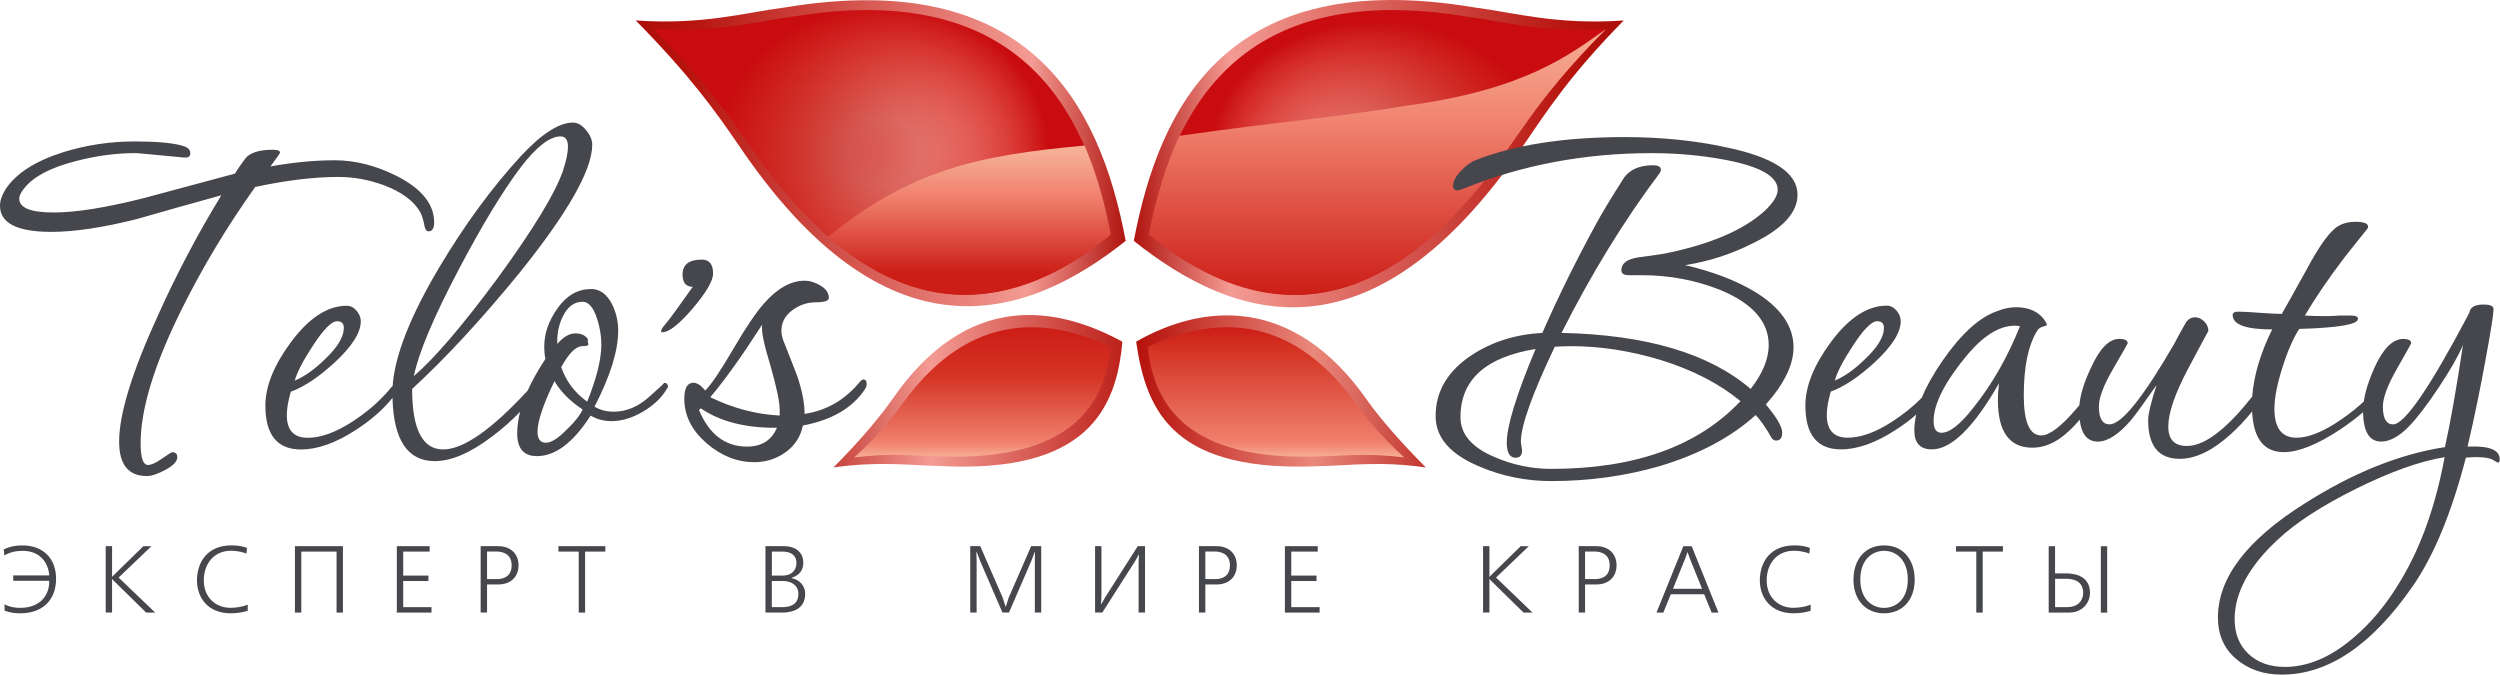 <svg width="415" height="112" viewBox="0 0 415 112" fill="none" xmlns="http://www.w3.org/2000/svg">
<g clip-path="url(#clip0_5463_3447)">
<path fill-rule="evenodd" clip-rule="evenodd" d="M138.355 77.598C145.968 76.504 151.699 77.296 155.795 77.35C180.49 78.704 185.342 67.831 186.313 56.716C175.411 50.811 160.591 48.116 148.041 66.405C146.134 69.076 143.01 72.914 138.355 77.598Z" fill="url(#paint0_linear_5463_3447)"/>
<path fill-rule="evenodd" clip-rule="evenodd" d="M105.533 3.396C116.799 4.176 123.741 2.066 130.407 1.22C170.383 -5.362 182.485 16.668 186.863 39.986C169.965 53.446 147.016 60.36 122.524 23.957C118.754 18.463 114.64 12.649 105.533 3.396Z" fill="url(#paint1_linear_5463_3447)"/>
<path fill-rule="evenodd" clip-rule="evenodd" d="M108.428 4.781C118.955 5.512 125.437 3.542 131.672 2.75C169.004 -3.396 180.368 17.866 184.402 38.965C168.623 51.531 147.26 57.52 124.305 23.989C120.782 18.851 116.944 13.43 108.428 4.781Z" fill="url(#paint2_radial_5463_3447)"/>
<path fill-rule="evenodd" clip-rule="evenodd" d="M141.808 75.943C147.969 75.139 151.923 75.689 155.65 75.749C178.088 76.68 183.401 66.931 184.397 57.587C174.257 52.867 161.264 51.265 149.906 66.883C148.178 69.27 146.266 71.803 141.808 75.943Z" fill="url(#paint3_linear_5463_3447)"/>
<path fill-rule="evenodd" clip-rule="evenodd" d="M236.693 77.598C229.074 76.504 223.829 77.296 219.739 77.35C195.038 78.626 190.309 68.665 188.6 56.716C199.515 50.455 214.679 48.793 227.008 66.52C228.914 69.197 232.038 72.914 236.693 77.598Z" fill="url(#paint4_linear_5463_3447)"/>
<path fill-rule="evenodd" clip-rule="evenodd" d="M233.106 75.943C226.939 75.139 222.985 75.689 219.258 75.749C196.82 76.68 191.513 66.931 190.517 57.587C200.651 52.867 213.65 51.265 225.002 66.883C226.736 69.27 228.648 71.803 233.106 75.943Z" fill="url(#paint5_linear_5463_3447)"/>
<path fill-rule="evenodd" clip-rule="evenodd" d="M180.029 24.158C181.861 28.335 183.442 33.69 184.401 38.96C167.656 52.752 151.539 51.64 137.488 39.304C151.084 28.286 162.036 25.802 180.029 24.158Z" fill="url(#paint6_linear_5463_3447)"/>
<path fill-rule="evenodd" clip-rule="evenodd" d="M269.539 3.397C258.273 4.176 251.331 2.067 244.665 1.221C203.871 -5.597 192.526 17.4 188.209 39.986C205.095 53.446 227.724 60.808 252.794 24.272C256.564 18.778 260.432 12.65 269.539 3.397Z" fill="url(#paint7_linear_5463_3447)"/>
<path fill-rule="evenodd" clip-rule="evenodd" d="M266.646 4.781C256.119 5.512 249.638 3.542 243.408 2.75C206.07 -3.396 194.706 17.866 190.679 38.965C206.464 51.531 227.82 57.52 250.775 23.989C254.293 18.851 258.13 13.43 266.646 4.781Z" fill="url(#paint8_radial_5463_3447)"/>
<path fill-rule="evenodd" clip-rule="evenodd" d="M266.646 4.781C260.559 9.103 253.118 14.899 233.594 17.522C220.293 19.716 213.652 20.006 195.795 22.544C193.532 27.277 191.847 32.892 190.679 38.966C207.374 52.559 220.644 49.869 229.382 45.022C235.248 41.994 240.438 37.298 245.733 30.849C251.999 23.215 254.311 17.189 266.646 4.781Z" fill="url(#paint9_linear_5463_3447)"/>
<path d="M143.303 62.995C143.18 62.995 143.026 63.086 142.835 63.267C140.339 66.343 137.246 68.15 133.562 68.706C133.562 66.923 133.156 64.832 132.345 62.439C131.595 60.468 130.807 58.474 130.002 56.449C129.817 55.899 129.713 55.373 129.713 54.884C129.713 53.53 130.315 52.412 131.496 51.517C132.683 50.629 133.993 50.182 135.438 50.182C136.871 50.182 137.59 49.94 137.59 49.45C137.59 48.647 137.135 47.97 136.231 47.42C135.327 46.87 134.429 46.598 133.556 46.598C131.306 46.598 129.092 47.825 126.903 50.278C125.531 51.814 123.797 54.376 121.7 57.966C119.604 61.562 118.066 63.847 117.064 64.826C116.375 63.974 115.717 63.539 115.096 63.539C114.1 63.539 113.596 64.427 113.596 66.21C113.596 68.978 114.819 71.414 117.248 73.541C119.683 75.657 122.34 76.721 125.218 76.721C127.155 76.721 128.889 76.165 130.42 75.058C131.951 73.953 132.904 72.478 133.279 70.634C138.156 69.716 141.624 67.661 143.678 64.463C143.807 64.216 143.868 63.974 143.868 63.726C143.868 63.237 143.678 62.995 143.303 62.995ZM124 74.134C120.378 74.134 117.722 72.109 116.031 68.06L116.32 67.782C119.567 69.988 123.785 71.064 128.969 71.009C128.089 73.094 126.435 74.134 124 74.134ZM129.43 68.978C125.556 68.791 121.713 67.782 117.906 65.938C120.348 63.055 123.213 59.03 126.528 53.874C126.343 54.854 126.78 57.066 127.837 60.505C128.901 64.186 129.43 66.706 129.43 68.06C129.43 68.368 129.43 68.676 129.43 68.978Z" fill="#46474C"/>
<path d="M63.731 30.751C66.67 31.857 68.669 33.332 69.726 35.169C70.04 35.725 70.292 36.523 70.477 37.569C70.599 38.119 70.821 38.397 71.134 38.397C71.755 38.397 72.069 37.907 72.069 36.922C72.069 33.912 70.04 31.368 65.975 29.277C62.482 27.5 59.008 26.605 55.577 26.605C52.262 26.605 48.702 26.944 44.896 27.621C45.953 26.206 46.488 25.439 46.488 25.318C46.488 25.016 46.082 24.858 45.271 24.858C43.082 24.858 41.581 25.318 40.77 26.242C39.958 27.349 39.361 28.207 38.992 28.823C33.993 30.171 28.963 31.519 23.902 32.879C17.593 34.474 12.594 35.272 8.91 35.272C5.098 35.272 3.191 34.505 3.191 32.969C3.191 32.48 3.499 31.869 4.126 31.126C5.694 29.222 8.566 27.747 12.747 26.702C16.062 25.844 19.339 25.415 22.586 25.415C22.777 25.415 25.427 25.662 30.556 26.152H30.838C31.337 26.152 31.589 25.904 31.589 25.415C31.589 24.858 31.183 24.466 30.365 24.218C28.742 23.722 26.054 23.48 22.303 23.48C18.306 23.48 14.402 24.067 10.589 25.233C5.909 26.696 2.687 28.757 0.935 31.398C0.314 32.377 0 33.302 0 34.16C0 37.043 2.847 38.494 8.529 38.494C12.341 38.494 17.058 37.786 22.685 36.372C27.37 35.024 32.056 33.701 36.742 32.413C32.806 38.862 29.307 45.492 26.245 52.304C21.934 61.702 19.776 68.707 19.776 73.313C19.776 77.12 21.313 79.024 24.376 79.024C25.181 79.024 26.233 78.674 27.512 77.966C28.797 77.265 29.43 76.57 29.43 75.893C29.43 75.343 29.154 75.065 28.588 75.065C28.465 75.065 27.899 75.422 26.903 76.123C25.901 76.83 25.12 77.187 24.56 77.187C23.755 77.187 23.343 75.99 23.343 73.591C23.343 67.885 25.624 60.451 30.18 51.301C33.624 44.362 37.683 37.605 42.368 31.035C47.552 29.929 52.146 29.373 56.149 29.373C58.701 29.367 61.234 29.833 63.731 30.751Z" fill="#46474C"/>
<path d="M118.371 45.395C118.371 43.859 117.743 43.092 116.495 43.092C114.367 43.092 113.304 43.92 113.304 45.582C113.304 46.936 113.869 47.607 114.995 47.607C112.615 50.991 111.09 53.076 110.401 53.874C109.965 54.364 109.743 54.732 109.743 54.974C109.743 55.095 109.805 55.161 109.928 55.161C111.053 55.161 112.738 53.838 114.988 51.197C117.245 48.556 118.371 46.627 118.371 45.395Z" fill="#46474C"/>
<path d="M110.223 63.546C110.346 63.546 109.503 64.344 107.689 65.939C105.875 67.541 103.944 68.339 101.878 68.339C100.691 68.339 99.634 68.067 98.693 67.51C101.313 62.416 102.622 58.209 102.622 54.891C102.622 53.356 102.284 51.881 101.589 50.467C100.716 48.811 99.56 47.977 98.127 47.977C95.938 47.977 94.093 49.028 92.593 51.113C91.093 53.199 90.342 55.35 90.342 57.562C90.342 58.239 90.404 58.916 90.533 59.587C89.309 61.442 88.332 63.195 87.581 64.857C81.567 71.355 76.894 74.606 73.567 74.606C70.13 74.606 68.414 71.258 68.414 64.561C73.912 59.526 79.846 53.108 86.222 45.311C94.278 35.296 98.312 28.201 98.312 24.03C98.312 23.233 97.967 22.417 97.279 21.589C96.59 20.761 95.87 20.344 95.126 20.344C92.814 20.344 89.943 22.187 86.505 25.868C81.69 31.09 77.165 37.261 72.915 44.386C68.094 52.497 65.518 59.067 65.173 64.096C64.977 64.247 64.774 64.464 64.577 64.749C62.892 66.713 60.863 68.459 58.483 69.995C55.734 71.778 53.269 72.672 51.079 72.672C48.767 72.672 47.611 71.409 47.611 68.895C47.611 67.849 47.833 66.562 48.269 65.026C50.458 64.229 52.863 62.633 55.488 60.234C58.422 57.532 59.891 55.229 59.891 53.331C59.891 52.709 59.658 52.129 59.19 51.579C58.723 51.029 58.176 50.757 57.548 50.757C54.363 50.757 51.27 52.782 48.269 56.831C45.459 60.639 44.051 64.144 44.051 67.335C44.051 72.189 46.025 74.612 49.96 74.612C52.709 74.612 55.74 73.536 59.049 71.385C61.607 69.729 63.642 67.946 65.155 66.036C65.321 73.041 67.664 76.546 72.171 76.546C74.92 76.546 78.075 75.192 81.641 72.491C83.314 71.24 84.888 69.862 86.345 68.351C86.019 69.614 85.853 70.805 85.853 71.935C85.853 74.455 86.948 75.718 89.131 75.718C92.193 75.718 95.163 73.476 98.041 68.991C99.099 69.608 100.255 69.91 101.509 69.91C103.194 69.91 104.934 69.384 106.712 68.345C108.495 67.299 109.823 66.042 110.69 64.567C110.819 64.446 110.881 64.325 110.881 64.198C110.875 63.763 110.653 63.546 110.223 63.546ZM76.193 44.658C80.005 37.418 83.412 31.797 86.413 27.802C89.039 24.363 91.258 22.64 93.066 22.64C93.878 22.64 94.284 23.233 94.284 24.393C94.284 25.312 94.007 26.629 93.448 28.352C92.193 32.039 88.571 37.992 82.57 46.224C76.759 54.081 72.134 59.484 68.697 62.434C69.509 58.505 72.011 52.582 76.193 44.658ZM51.83 57.556C53.638 54.734 55.021 53.325 55.956 53.325C56.706 53.325 57.075 53.688 57.075 54.431C57.075 55.906 56.048 57.623 53.988 59.587C52.235 61.309 50.55 62.506 48.927 63.183C49.296 61.823 50.268 59.956 51.83 57.556ZM94.1 71.288C92.66 72.763 91.504 73.494 90.631 73.494C89.691 73.494 89.229 72.884 89.229 71.657C89.229 69.934 90.164 67.148 92.04 63.274C93.097 65.057 94.659 66.622 96.719 67.976C96.227 69.009 95.348 70.109 94.1 71.288ZM97.475 66.677C95.409 65.208 93.977 63.298 93.165 60.959C94.419 58.632 95.6 57.459 96.725 57.459C97.352 57.459 97.666 57.369 97.666 57.188C97.666 57.067 97.635 56.91 97.574 56.722C97.574 56.48 97.574 56.329 97.574 56.263C97.137 55.646 96.448 55.338 95.508 55.338C94.511 55.338 93.509 55.924 92.513 57.091C92.451 55.495 92.728 54.027 93.355 52.673C94.167 50.95 95.286 50.092 96.725 50.092C97.728 50.092 98.539 51.077 99.16 53.041C99.597 54.456 99.824 55.84 99.824 57.188C99.818 59.647 99.037 62.808 97.475 66.677Z" fill="#46474C"/>
<path d="M373.852 68.303C372.745 69.687 371.546 70.956 370.267 72.111C367.272 74.812 364.462 76.166 361.837 76.166C358.338 76.166 356.591 74.02 356.591 69.717C356.591 68.738 357.059 66.798 357.993 63.915C355.804 67.046 354.396 68.98 353.775 69.717C351.709 72.111 349.87 73.307 348.241 73.307C346.513 73.307 345.51 72.092 345.227 69.675C343.684 71.494 342.19 72.763 340.745 73.489C339.625 74.045 338.5 74.317 337.375 74.317C333.562 74.317 331.65 71.675 331.65 66.399C331.65 65.535 331.711 64.616 331.834 63.631C327.653 70.944 323.933 74.595 320.686 74.595C318.749 74.595 317.777 73.543 317.777 71.464C317.777 70.624 317.888 69.741 318.103 68.811C317.095 69.693 315.957 70.545 314.684 71.367C311.376 73.519 308.344 74.595 305.596 74.595C301.66 74.595 299.692 72.171 299.692 67.318C299.692 64.126 301.1 60.621 303.905 56.813C306.905 52.758 309.998 50.739 313.19 50.739C313.817 50.739 314.358 51.011 314.826 51.561C315.293 52.111 315.52 52.697 315.52 53.314C315.52 55.218 314.057 57.514 311.124 60.216C308.498 62.616 306.087 64.205 303.905 65.009C303.468 66.544 303.247 67.832 303.247 68.877C303.247 71.397 304.403 72.654 306.715 72.654C308.898 72.654 311.37 71.766 314.118 69.977C315.951 68.792 317.574 67.487 318.995 66.049C319.782 64.157 320.932 62.102 322.457 59.884C325.581 55.375 328.618 52.631 331.545 51.646C332.609 51.217 333.636 50.999 334.638 50.999C336.889 50.999 338.506 51.767 339.509 53.302C339.699 53.61 339.791 53.822 339.791 53.943C339.791 54.009 339.57 54.1 339.134 54.221C338.697 54.341 338.383 54.559 338.199 54.867C336.698 57.261 335.948 60.851 335.948 65.644C335.948 70.062 336.914 72.28 338.851 72.28C340.222 72.28 342.177 70.793 344.711 67.813L345.172 67.275C345.332 65.486 345.971 63.413 347.103 61.044C348.542 57.853 350.104 56.257 351.795 56.257C352.729 56.257 353.197 56.499 353.197 56.989C353.197 57.049 352.397 58.445 350.805 61.183C349.206 63.915 348.413 66.018 348.413 67.493C348.413 69.457 349.009 70.442 350.19 70.442C352.194 70.442 355.786 65.952 360.969 56.989C361.406 56.13 362.058 54.928 362.937 53.399C363.374 52.903 363.841 52.661 364.345 52.661C364.911 52.661 365.415 52.891 365.889 53.35C366.362 53.816 366.59 54.353 366.59 54.964C366.59 54.904 365.477 56.965 363.263 61.141C361.043 65.311 359.936 68.545 359.936 70.805C359.936 72.963 360.963 74.032 363.029 74.032C364.782 74.032 366.781 73.047 369.025 71.083C370.464 69.844 372.081 68.097 373.864 65.837C374.123 62.356 375.23 58.639 377.179 54.686C372.807 54.686 370.624 53.888 370.624 52.286C370.624 51.924 370.937 51.736 371.558 51.736C372.309 51.736 373.495 51.797 375.119 51.924C376.742 52.039 377.96 52.105 378.778 52.105C379.147 51.489 380.524 49.035 382.898 44.738C384.712 41.359 386.206 39.153 387.399 38.107C388.272 37.249 389.496 36.82 391.052 36.82C392.423 36.82 393.112 37.098 393.112 37.648C393.112 37.709 393.087 37.805 393.019 37.926C392.146 39.026 390.892 40.592 389.268 42.622C386.513 46.243 384.3 49.5 382.609 52.383C383.482 52.444 384.736 52.474 386.36 52.474C386.802 52.474 387.46 52.444 388.334 52.383C389.207 52.383 389.859 52.383 390.295 52.383C391.052 52.383 391.421 52.565 391.421 52.939C391.421 53.864 388.174 54.414 381.674 54.601C380.678 56.13 379.737 58.282 378.87 61.044C377.991 63.812 377.554 66.079 377.554 67.868C377.554 71.059 378.778 72.661 381.213 72.661C383.273 72.661 385.806 71.615 388.801 69.524C390.148 68.593 391.341 67.632 392.392 66.647C392.62 65.015 393.204 63.154 394.151 61.05C395.596 57.859 397.182 56.263 398.935 56.263C399.808 56.263 400.251 56.505 400.251 56.995C400.251 57.055 399.464 58.451 397.908 61.189C396.346 63.921 395.559 66.024 395.559 67.499C395.559 69.463 396.125 70.448 397.25 70.448C399.181 70.448 403.405 64.272 409.905 51.93C410.022 51.011 410.809 50.552 412.242 50.552C413.373 50.552 413.927 50.8 413.927 51.289C413.927 52.087 413.527 54.698 412.709 59.116C411.768 64.338 410.741 69.342 409.616 74.129H409.985C413.299 74.014 414.954 74.716 414.954 76.251C414.954 76.619 414.855 76.807 414.671 76.807C414.615 76.807 414.326 76.656 413.828 76.341C413.33 76.039 412.42 75.882 411.11 75.882C410.483 75.882 409.893 75.912 409.333 75.973C406.953 85.184 403.99 92.334 400.423 97.435C393.677 107.135 386.458 111.988 378.771 111.988C375.771 111.988 373.256 111.13 371.226 109.408C369.191 107.691 368.176 105.382 368.176 102.499C368.176 95.936 372.96 89.632 382.516 83.618C390.51 78.523 398.289 75.386 405.853 74.22C406.726 70.412 407.722 64.761 408.854 57.273C408.11 59.056 406.757 61.407 404.826 64.32C402.889 67.239 401.229 69.403 399.857 70.811C398.234 72.473 396.697 73.301 395.264 73.301C393.321 73.301 392.324 71.675 392.263 68.436C391.168 69.373 389.914 70.322 388.5 71.276C384.693 73.791 381.563 75.054 379.128 75.054C375.826 75.06 374.055 72.812 373.852 68.303ZM298.389 32.317C298.389 35.267 295.954 37.938 291.077 40.332C287.455 42.175 283.674 43.402 279.738 44.012C284.239 45.058 288.046 46.502 291.163 48.346C295.542 50.987 297.725 54.088 297.725 57.647C297.725 60.53 296.2 63.697 293.131 67.142C294.945 69.288 295.849 70.853 295.849 71.839C295.849 72.697 295.511 73.132 294.822 73.132C294.515 73.132 294.263 72.981 294.072 72.673C293.137 71.017 292.258 69.753 291.446 68.895C287.381 72.582 282.075 75.404 275.513 77.375C269.764 79.031 263.762 79.859 257.521 79.859C253.333 79.859 249.367 79.061 245.622 77.459C240.746 75.435 238.311 72.636 238.311 69.076C238.311 64.961 240.309 61.582 244.312 58.941C247.682 56.729 251.587 55.502 256.027 55.26C258.708 49.174 261.616 43.281 264.74 37.569C265.742 35.666 267.372 32.958 269.616 29.459C270.613 28.111 272.205 27.434 274.394 27.434C275.261 27.434 275.704 27.682 275.704 28.171C275.704 28.352 275.643 28.54 275.513 28.727C269.641 36.524 264.211 45.366 259.212 55.26C273.269 55.562 283.735 58.669 290.61 64.562C292.615 61.981 293.605 59.557 293.605 57.285C293.605 53.417 290.954 50.383 285.641 48.164C281.515 46.514 277.149 45.681 272.525 45.681C272.334 45.681 271.99 45.681 271.492 45.681C270.988 45.681 270.619 45.681 270.36 45.681C269.555 45.681 269.143 45.408 269.143 44.852C269.143 43.746 270.047 43.039 271.861 42.737C272.863 42.616 274.357 42.399 276.356 42.09C283.919 40.555 289.448 38.192 292.947 34.995C294.379 33.647 295.099 32.48 295.099 31.495C295.099 29.289 292.196 27.627 286.379 26.527C282.438 25.79 278.385 25.421 274.198 25.421C262.951 25.421 252.448 27.422 242.701 31.411C242.394 31.532 242.142 31.592 241.951 31.592C241.453 31.592 241.207 31.344 241.207 30.861C241.207 30.123 241.625 29.308 242.467 28.419C243.31 27.531 244.109 26.932 244.86 26.624C251.359 24.049 259.63 22.756 269.696 22.756C275.692 22.756 281.251 23.318 286.379 24.418C294.392 26.056 298.389 28.697 298.389 32.317ZM288.925 66.586C285.426 63.697 281.023 61.425 275.71 59.769C270.649 58.234 265.681 57.466 260.811 57.466C259.87 57.466 258.966 57.502 258.093 57.557C254.348 65.42 252.466 70.666 252.466 73.313C252.466 73.495 252.503 73.742 252.558 74.051C252.626 74.359 252.657 74.607 252.657 74.788C252.657 75.586 252.306 75.985 251.618 75.985C250.621 75.985 250.123 75.157 250.123 73.495C250.123 70.739 251.71 65.541 254.907 57.931C246.594 59.285 242.437 63.057 242.437 69.264C242.437 72.086 244.343 74.299 248.155 75.894C251.15 77.188 254.28 77.834 257.527 77.834C271.4 77.828 281.859 74.075 288.925 66.586ZM312.735 54.426C312.735 53.689 312.354 53.32 311.603 53.32C310.669 53.32 309.297 54.728 307.477 57.551C305.915 59.95 304.944 61.818 304.575 63.172C306.204 62.495 307.889 61.298 309.636 59.575C311.696 57.623 312.735 55.901 312.735 54.426ZM335.315 54.154C335.069 54.094 334.786 54.063 334.472 54.063C331.97 54.063 329.381 55.629 326.694 58.76C322.881 63.311 320.975 67.022 320.975 69.904C320.975 71.198 321.411 71.839 322.291 71.839C323.668 71.839 325.445 70.424 327.634 67.602C330.684 63.794 333.249 59.309 335.315 54.154ZM405.81 75.888C401.684 76.565 396.783 78.318 391.095 81.14C385.413 83.963 381.071 86.785 378.071 89.614C373.317 94.032 370.95 98.426 370.95 102.783C370.95 105.177 371.706 107.099 373.243 108.543C374.775 109.988 376.785 110.707 379.288 110.707C383.101 110.707 386.876 109.105 390.621 105.914C393.622 103.4 396.278 100.173 398.591 96.238C401.905 90.72 404.309 83.933 405.81 75.888Z" fill="#46474C"/>
<path d="M2.196 95.511H8.173C8.031 93.438 6.654 91.438 3.764 91.438C2.663 91.438 1.679 91.655 0.72 92.193L0.615 91.196C1.704 90.688 2.688 90.537 3.708 90.537C7.183 90.537 9.31 92.725 9.31 96.079C9.31 99.512 7.146 101.809 3.382 101.809C2.522 101.809 1.698 101.724 0.757 101.368V100.328C1.679 100.782 2.497 100.902 3.364 100.902C6.635 100.902 8.234 98.829 8.173 96.412H2.196V95.511Z" fill="#46474C"/>
<path d="M18.604 90.664V95.113V95.747H18.616L19.003 95.354L23.8 90.664H25.14L19.692 95.874L25.755 101.688H24.261L18.886 96.418L18.616 96.11L18.604 96.128V96.642V101.682H17.546V90.658H18.604V90.664Z" fill="#46474C"/>
<path d="M41.123 101.386C40.471 101.586 39.512 101.809 38.319 101.809C34.426 101.809 32.698 99.126 32.698 96.346C32.698 93.414 34.334 90.531 38.435 90.531C39.425 90.531 40.213 90.658 41.006 90.954L40.914 91.897C39.702 91.426 38.663 91.426 38.331 91.426C35.521 91.426 33.83 93.583 33.83 96.352C33.83 99.174 35.828 100.897 38.239 100.897C39.253 100.897 40.293 100.715 41.123 100.377V101.386Z" fill="#46474C"/>
<path d="M56.926 90.664V101.688H55.869V91.565H50.015V101.688H48.957V90.664H56.926Z" fill="#46474C"/>
<path d="M71.322 90.664V91.565H66.932V95.548H71.119V96.448H66.932V100.788H71.63V101.688H65.874V90.664H71.322Z" fill="#46474C"/>
<path d="M82.702 90.664C84.786 90.664 86.078 91.952 86.078 93.843C86.078 95.729 84.805 97.022 82.702 97.022H80.851V101.682H79.787V90.658H82.702V90.664ZM80.851 96.128H82.499C83.102 96.128 84.934 96.019 84.934 93.843C84.934 91.571 82.788 91.559 82.499 91.559H80.851V96.128Z" fill="#46474C"/>
<path d="M100.489 90.664V91.565H97.126V101.688H96.068V91.565H92.698V90.664H100.489Z" fill="#46474C"/>
<path d="M130.06 90.664C132.397 90.664 133.35 91.939 133.35 93.438C133.35 94.466 132.858 95.451 131.407 95.922V95.971C132.753 96.225 133.664 97.276 133.664 98.582C133.664 101.646 130.497 101.682 129.968 101.682H127.065V90.658H130.06V90.664ZM128.123 95.548H129.925C131.413 95.548 132.212 94.647 132.212 93.457C132.212 92.115 131.192 91.565 129.956 91.565H128.129V95.548H128.123ZM128.123 100.782H129.826C130.773 100.782 132.532 100.619 132.532 98.594C132.532 97.228 131.444 96.442 129.937 96.442H128.123V100.782Z" fill="#46474C"/>
<path d="M166.976 100.691L167.437 99.228L171.17 90.658H172.842V101.682H171.785V93.148L171.809 91.655H171.754L171.207 93.1L167.493 101.682H166.404L162.69 93.1L162.149 91.655H162.081L162.118 93.148V101.682H161.061V90.658H162.721L166.453 99.228L166.921 100.691H166.976Z" fill="#46474C"/>
<path d="M182.84 90.664V98.944L182.778 100.28H182.828L183.455 99.162L188.872 90.658H190.071V101.682H189.008V93.402L189.069 92.066H189.026L188.46 93.1L182.981 101.682H181.782V90.658H182.84V90.664Z" fill="#46474C"/>
<path d="M201.942 90.664C204.027 90.664 205.306 91.952 205.306 93.843C205.306 95.729 204.039 97.022 201.942 97.022H200.085V101.682H199.027V90.658H201.942V90.664ZM200.085 96.128H201.739C202.342 96.128 204.168 96.019 204.168 93.843C204.168 91.571 202.028 91.559 201.739 91.559H200.085V96.128Z" fill="#46474C"/>
<path d="M218.747 90.664V91.565H214.351V95.548H218.544V96.448H214.351V100.788H219.055V101.688H213.293V90.664H218.747Z" fill="#46474C"/>
<path d="M247.245 90.664V95.113V95.747H247.27L247.645 95.354L252.441 90.664H253.782L248.34 95.874L254.397 101.688H252.902L247.528 96.418L247.27 96.11L247.245 96.128V96.642V101.682H246.188V90.658H247.245V90.664Z" fill="#46474C"/>
<path d="M264.984 90.664C267.069 90.664 268.348 91.952 268.348 93.843C268.348 95.729 267.081 97.022 264.984 97.022H263.121V101.682H262.069V90.658H264.984V90.664ZM263.121 96.128H264.775C265.384 96.128 267.21 96.019 267.21 93.843C267.21 91.571 265.07 91.559 264.775 91.559H263.121V96.128Z" fill="#46474C"/>
<path d="M280.817 90.664L285.263 101.688H284.132L282.89 98.648H277.355L276.113 101.688H274.976L279.434 90.664H280.817ZM280.11 91.686L279.741 92.719L277.712 97.742H282.545L280.516 92.719L280.153 91.686H280.11Z" fill="#46474C"/>
<path d="M300.568 101.386C299.91 101.586 298.944 101.809 297.757 101.809C293.865 101.809 292.131 99.126 292.131 96.346C292.131 93.414 293.773 90.531 297.874 90.531C298.864 90.531 299.651 90.658 300.445 90.954L300.352 91.897C299.141 91.426 298.102 91.426 297.77 91.426C294.959 91.426 293.268 93.583 293.268 96.352C293.268 99.174 295.261 100.897 297.677 100.897C298.692 100.897 299.731 100.715 300.568 100.377V101.386Z" fill="#46474C"/>
<path d="M312.759 90.537C316.184 90.537 317.839 93.227 317.839 96.188C317.839 99.827 315.606 101.809 312.759 101.809C309.906 101.809 307.674 99.821 307.674 96.188C307.674 93.227 309.328 90.537 312.759 90.537ZM312.759 100.908C314.715 100.908 316.695 99.5 316.695 96.188C316.695 92.882 314.715 91.438 312.759 91.438C310.798 91.438 308.811 92.882 308.811 96.188C308.811 99.5 310.798 100.908 312.759 100.908Z" fill="#46474C"/>
<path d="M332.486 90.664V91.565H329.129V101.688H328.065V91.565H324.695V90.664H332.486Z" fill="#46474C"/>
<path d="M341.14 90.664V95.185H342.941C343.618 95.185 346.938 95.185 346.938 98.412C346.938 100.117 345.616 101.688 343.483 101.688H340.082V90.664H341.14ZM341.14 100.782H343.163C345.001 100.782 345.807 99.633 345.807 98.437C345.807 96.231 343.833 96.079 342.929 96.079H341.146V100.782H341.14ZM349.792 90.664V101.688H348.74V90.664H349.792Z" fill="#46474C"/>
</g>
<defs>
<linearGradient id="paint0_linear_5463_3447" x1="129.016" y1="64.945" x2="195.656" y2="64.945" gradientUnits="userSpaceOnUse">
<stop stop-color="#AE0F0A"/>
<stop offset="0.383" stop-color="#F39B93"/>
<stop offset="0.91" stop-color="#B7140E"/>
<stop offset="1" stop-color="#AE0F0A"/>
</linearGradient>
<linearGradient id="paint1_linear_5463_3447" x1="187.695" y1="26.048" x2="106.992" y2="24.593" gradientUnits="userSpaceOnUse">
<stop stop-color="#AE0F0A"/>
<stop offset="0.207" stop-color="#F39B93"/>
<stop offset="0.91" stop-color="#B7140E"/>
<stop offset="1" stop-color="#AE0F0A"/>
</linearGradient>
<radialGradient id="paint2_radial_5463_3447" cx="0" cy="0" r="1" gradientUnits="userSpaceOnUse" gradientTransform="translate(146.416 25.3) scale(31.788 28.119)">
<stop stop-color="#E63122" stop-opacity="0.1"/>
<stop offset="0.2" stop-color="#E32E20" stop-opacity="0"/>
<stop offset="0.872" stop-color="#C90C0F"/>
<stop offset="1" stop-color="#C90C0F"/>
</radialGradient>
<linearGradient id="paint3_linear_5463_3447" x1="163.107" y1="75.944" x2="163.107" y2="54.32" gradientUnits="userSpaceOnUse">
<stop stop-color="#F6AF95"/>
<stop offset="0.112" stop-color="#F0816E"/>
<stop offset="0.622" stop-color="#D43424"/>
<stop offset="1" stop-color="#CC1D16"/>
</linearGradient>
<linearGradient id="paint4_linear_5463_3447" x1="246.061" y1="64.976" x2="179.234" y2="64.976" gradientUnits="userSpaceOnUse">
<stop stop-color="#AE0F0A"/>
<stop offset="0.42" stop-color="#EA887C"/>
<stop offset="0.846" stop-color="#B7140E"/>
<stop offset="1" stop-color="#8F1003"/>
</linearGradient>
<linearGradient id="paint5_linear_5463_3447" x1="211.812" y1="75.944" x2="211.812" y2="54.32" gradientUnits="userSpaceOnUse">
<stop stop-color="#F6AF95"/>
<stop offset="0.112" stop-color="#F0816E"/>
<stop offset="0.819" stop-color="#D43424"/>
<stop offset="1" stop-color="#CC1D16"/>
</linearGradient>
<linearGradient id="paint6_linear_5463_3447" x1="160.943" y1="45.472" x2="160.943" y2="25.273" gradientUnits="userSpaceOnUse">
<stop stop-color="#CC1D16"/>
<stop offset="0.638" stop-color="#F0816E"/>
<stop offset="1" stop-color="#F6AF95"/>
</linearGradient>
<linearGradient id="paint7_linear_5463_3447" x1="187.639" y1="25.506" x2="267.712" y2="25.506" gradientUnits="userSpaceOnUse">
<stop stop-color="#AE0F0A"/>
<stop offset="0.207" stop-color="#F39B93"/>
<stop offset="0.91" stop-color="#B7140E"/>
<stop offset="1" stop-color="#AE0F0A"/>
</linearGradient>
<radialGradient id="paint8_radial_5463_3447" cx="0" cy="0" r="1" gradientUnits="userSpaceOnUse" gradientTransform="translate(228.66 25.3) rotate(180) scale(31.787 24.994)">
<stop stop-color="#E63122" stop-opacity="0.1"/>
<stop offset="0.2" stop-color="#E32E20" stop-opacity="0"/>
<stop offset="0.872" stop-color="#C90C0F"/>
<stop offset="1" stop-color="#C90C0F"/>
</radialGradient>
<linearGradient id="paint9_linear_5463_3447" x1="228.66" y1="48.964" x2="228.66" y2="4.778" gradientUnits="userSpaceOnUse">
<stop stop-color="#CC1D16"/>
<stop offset="0.638" stop-color="#F0816E"/>
<stop offset="1" stop-color="#F6AF95"/>
</linearGradient>
<clipPath id="clip0_5463_3447">
<rect width="415" height="112" fill="white"/>
</clipPath>
</defs>
</svg>
